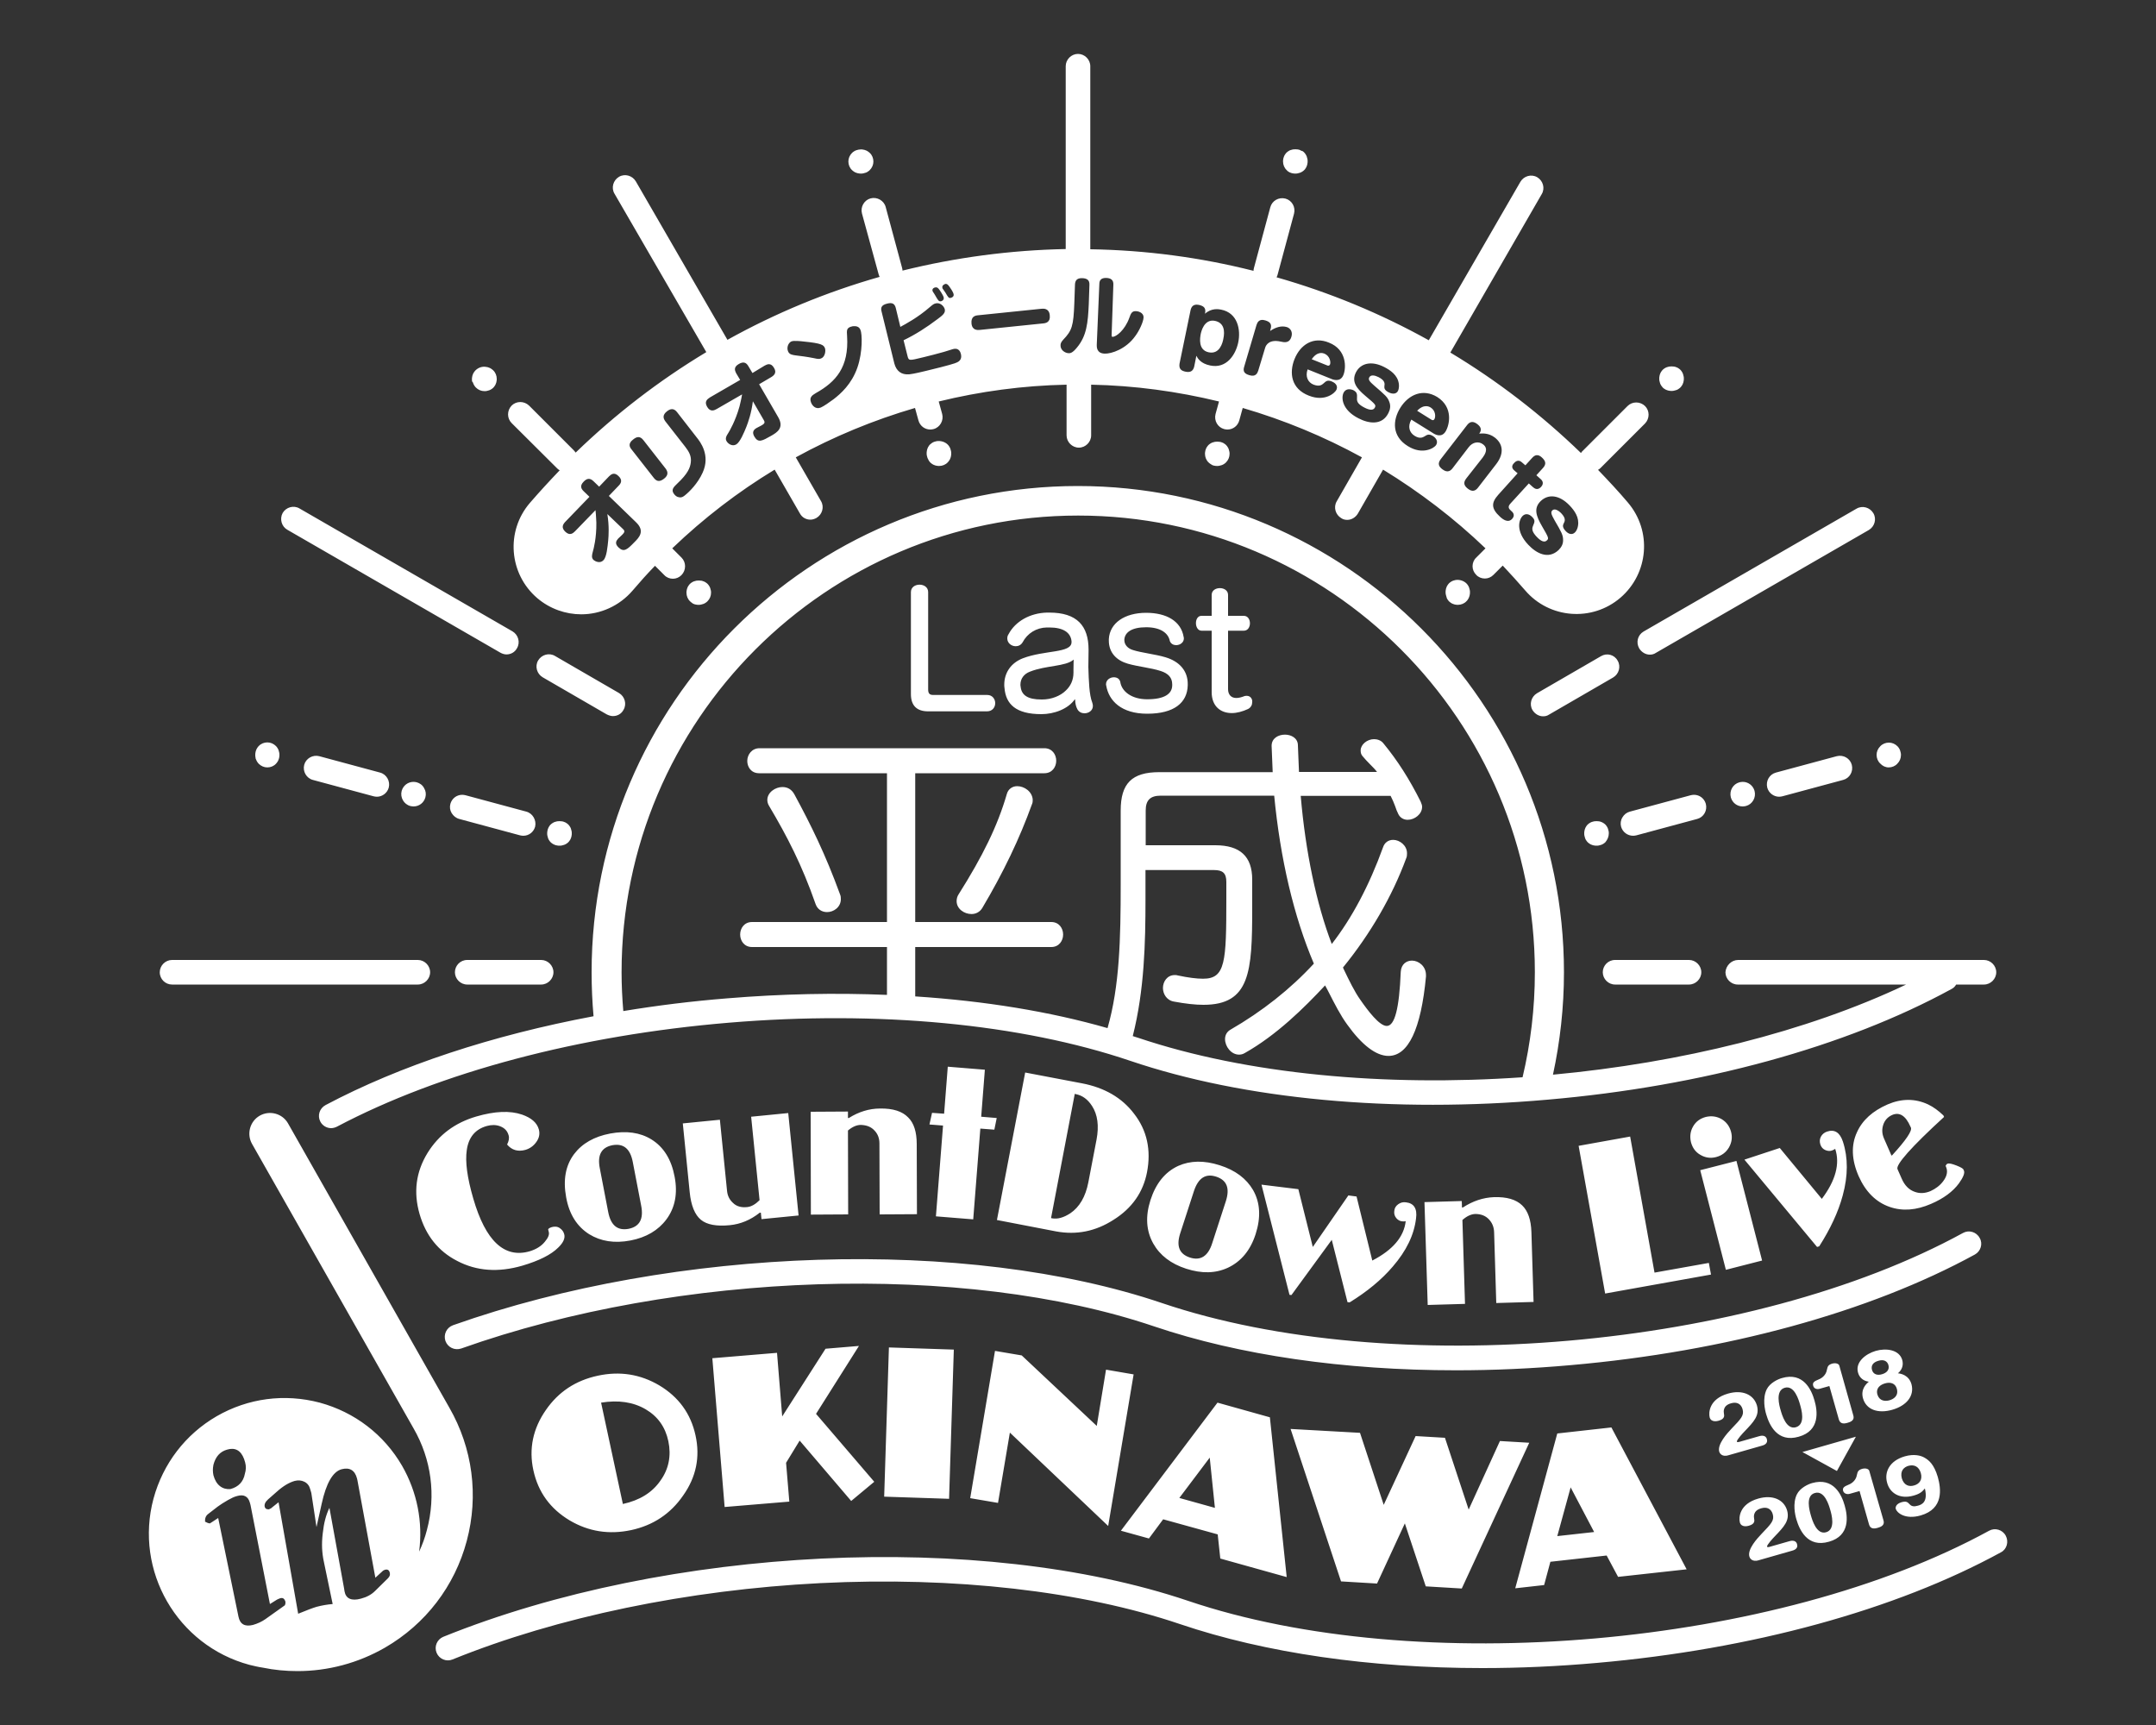 <?xml version="1.0" encoding="utf-8"?>
<!-- Generator: Adobe Illustrator 23.0.0, SVG Export Plug-In . SVG Version: 6.00 Build 0)  -->
<svg version="1.1" id="レイヤー_1" xmlns="http://www.w3.org/2000/svg" xmlns:xlink="http://www.w3.org/1999/xlink" x="0px"
	 y="0px" viewBox="0 0 100 80" style="enable-background:new 0 0 100 80;" xml:space="preserve">
<rect x="0" y="0" width="100" height="80" fill="#333333" stroke="none"/>
<style type="text/css">
	.st0{fill:#FFFFFF;}
</style>
<path class="st0" d="M46.16,32.61c0,0.19-0.13,0.38-0.38,0.38h-2.73c-0.53,0-0.8-0.27-0.8-0.8v-4.73c0-0.46,0.8-0.46,0.8,0v4.52
	c0,0.18,0.07,0.25,0.23,0.25h2.51C46.03,32.23,46.16,32.42,46.16,32.61z M50.66,32.58c0.02,0.06,0.03,0.11,0.03,0.16
	c0,0.21-0.19,0.34-0.39,0.34c-0.13,0-0.26-0.06-0.33-0.19c-0.06-0.11-0.1-0.27-0.1-0.41c-0.01-0.02-0.01-0.04-0.01-0.06
	c-0.31,0.46-0.97,0.7-1.56,0.7c-1.19,0-1.65-0.47-1.71-1.22c-0.01-0.05-0.01-0.1-0.01-0.15c0-0.56,0.32-1.01,0.86-1.22
	c1.02-0.39,2.26-0.23,2.26-0.75c0-0.01,0-0.02,0-0.04c-0.04-0.41-0.39-0.64-1.03-0.64c-0.04,0-0.08,0-0.12,0
	c-0.48,0.01-0.9,0.27-1.12,0.69c-0.08,0.13-0.2,0.18-0.32,0.18c-0.2,0-0.39-0.15-0.39-0.36c0-0.06,0.01-0.13,0.06-0.2
	c0.31-0.59,0.99-0.98,1.78-1c0.04,0,0.07,0,0.11,0c1.28,0,1.82,0.61,1.82,1.72c0,0.01,0,0.03,0,0.04c0,0.24-0.01,0.5-0.01,0.76
	C50.5,31.59,50.52,32.23,50.66,32.58z M49.8,30.59c-0.38,0.33-1.28,0.26-2.03,0.56c-0.27,0.1-0.44,0.32-0.44,0.6
	c0,0.03,0,0.06,0.01,0.1c0.04,0.39,0.33,0.59,0.96,0.59c0.01,0,0.02,0,0.04,0c0.42,0,0.84-0.16,1.1-0.42
	c0.21-0.2,0.35-0.47,0.35-0.83c0-0.04,0-0.1,0-0.15C49.79,30.82,49.8,30.59,49.8,30.59z M54.05,30.48
	c-0.42-0.13-1.12-0.21-1.49-0.33c-0.25-0.07-0.41-0.25-0.41-0.46c0-0.01,0-0.02,0-0.04c0.03-0.32,0.33-0.56,1.01-0.56
	c0.67,0,1.03,0.27,1.1,0.64c0.05,0.13,0.17,0.19,0.29,0.19c0.18,0,0.36-0.12,0.36-0.31c0-0.02,0-0.04-0.01-0.07
	c-0.12-0.73-0.79-1.12-1.74-1.12c-0.99,0-1.69,0.47-1.73,1.22c0,0.02,0,0.04,0,0.07c0,0.56,0.36,0.92,0.88,1.07
	c0.49,0.14,1.07,0.19,1.53,0.34c0.34,0.11,0.53,0.3,0.53,0.62c0,0.01,0,0.03,0,0.05c-0.01,0.39-0.36,0.64-1.16,0.64
	c-0.73,0-1.19-0.37-1.25-0.81c-0.04-0.15-0.16-0.21-0.3-0.21c-0.17,0-0.36,0.12-0.36,0.32c0,0.02,0,0.04,0.01,0.07
	c0.12,0.7,0.7,1.3,1.9,1.3c1.25,0,1.86-0.51,1.88-1.32c0-0.01,0-0.02,0-0.04C55.1,31.11,54.7,30.67,54.05,30.48z M57.83,32.27
	c-0.03,0-0.06,0-0.1,0.01c-0.15,0.06-0.28,0.09-0.39,0.09c-0.24,0-0.38-0.16-0.38-0.41v-2.71h0.73c0.38,0,0.38-0.69,0-0.69h-0.73
	v-0.97c0-0.42-0.76-0.42-0.76,0v0.97h-0.47c-0.18,0-0.26,0.17-0.26,0.34c0,0.17,0.09,0.35,0.26,0.35h0.47v2.85
	c0,0.64,0.4,0.97,0.93,0.97c0.24,0,0.5-0.07,0.76-0.19c0.13-0.07,0.19-0.19,0.19-0.31C58.1,32.42,58,32.27,57.83,32.27z
	 M37.83,41.93c0.08,0.23,0.28,0.37,0.53,0.37c0.31,0,0.64-0.23,0.64-0.6c0-0.07,0-0.14-0.04-0.23c-0.68-1.86-1.34-3.2-2.12-4.64
	c-0.12-0.21-0.3-0.33-0.55-0.33c-0.33,0-0.7,0.25-0.7,0.6c0,0.09,0.03,0.2,0.09,0.29C36.51,38.79,37.19,40.1,37.83,41.93z
	 M47.18,36.46c-0.23,0-0.42,0.14-0.48,0.36c-0.43,1.48-1.11,2.87-2.24,4.66c-0.06,0.09-0.09,0.2-0.09,0.31c0,0.36,0.35,0.6,0.69,0.6
	c0.21,0,0.39-0.1,0.5-0.28c0,0,0,0,0,0c0.98-1.65,1.73-3.22,2.3-4.8c0.04-0.08,0.04-0.16,0.04-0.22
	C47.88,36.72,47.52,36.46,47.18,36.46z M21.65,71.46c-0.56,2.1-1.91,3.86-3.79,4.95c-1.25,0.72-2.65,1.09-4.06,1.09
	c-0.54,0-1.08-0.05-1.61-0.16c-0.21-0.03-0.41-0.08-0.62-0.13c-3.35-0.9-5.35-4.36-4.45-7.71c0.44-1.62,1.48-2.98,2.93-3.82
	c1.46-0.84,3.15-1.06,4.78-0.63c1.62,0.44,2.98,1.48,3.82,2.93c0.7,1.22,0.97,2.61,0.79,3.98c0.15-0.32,0.27-0.65,0.36-1
	c0.43-1.61,0.21-3.28-0.62-4.72l-7.49-13.19c-0.26-0.46-0.1-1.05,0.36-1.31c0.46-0.26,1.05-0.1,1.31,0.36l7.48,13.18
	C21.92,67.16,22.21,69.36,21.65,71.46z M9.9,68.42c0.06,0.22,0.16,0.39,0.3,0.5c0.14,0.11,0.3,0.15,0.48,0.14
	c0.38-0.1,0.61-0.34,0.68-0.72c0.05-0.16,0.06-0.34,0.01-0.52c-0.12-0.46-0.36-0.67-0.71-0.62l-0.13,0.03
	c-0.32,0.09-0.53,0.32-0.63,0.7C9.86,68.12,9.87,68.28,9.9,68.42z M13.23,74.25c-0.05-0.12-0.12-0.16-0.23-0.13l-0.1,0.04
	l-0.06,0.03l-0.32,0.2l-0.9-4.59l-0.03-0.11c-0.08-0.29-0.28-0.4-0.59-0.31c-0.13,0.03-0.27,0.1-0.43,0.19
	c-0.19,0.11-0.35,0.21-0.47,0.3l-0.44,0.34c-0.11,0.08-0.16,0.2-0.15,0.36c0.09,0.05,0.17,0.08,0.23,0.08
	c0.01-0.01,0.02-0.02,0.06-0.04l0.32-0.21l0.94,4.57c0.07,0.36,0.3,0.48,0.67,0.39c0.21-0.06,0.41-0.15,0.58-0.27l0.9-0.64
	C13.24,74.39,13.25,74.33,13.23,74.25z M18.08,72.94c-0.03-0.13-0.11-0.17-0.22-0.14l-0.05,0.02l-0.04,0.02l-0.36,0.33l-0.83-4.51
	l-0.02-0.09c-0.1-0.39-0.35-0.53-0.72-0.43c-0.4,0.11-0.71,0.64-0.92,1.6l-0.24,1.08l-0.24-1.58l-0.05-0.17
	c-0.04-0.16-0.13-0.28-0.27-0.35c-0.14-0.07-0.29-0.08-0.45-0.04c-0.25,0.07-0.53,0.23-0.83,0.5l-0.41,0.36
	c-0.13,0.12-0.18,0.23-0.15,0.35l0.04,0.07l0.06,0.03l0.09,0.01l0.1-0.05l0.35-0.28l0.91,5.17c0.39-0.16,0.68-0.27,0.85-0.32
	c0.26-0.07,0.51-0.11,0.75-0.13l-0.4-1.92c-0.06-0.26-0.08-0.48-0.09-0.66c-0.01-0.22,0-0.46,0.03-0.7
	c0.05-0.47,0.15-0.86,0.31-1.18l0.68,3.74l0.02,0.13c0.06,0.34,0.32,0.46,0.76,0.34c0.27-0.07,0.49-0.19,0.66-0.36l0.59-0.58
	C18.08,73.11,18.1,73.03,18.08,72.94z M32.26,66.57c0.22,1,0.03,1.93-0.57,2.78c-0.59,0.86-1.4,1.39-2.41,1.61
	c-1.03,0.22-1.98,0.07-2.86-0.45c-0.9-0.54-1.46-1.31-1.68-2.32c-0.22-1-0.02-1.94,0.58-2.8c0.58-0.84,1.38-1.37,2.41-1.59
	c1.02-0.22,1.97-0.07,2.85,0.45C31.48,64.79,32.04,65.56,32.26,66.57z M31,66.84c-0.14-0.66-0.49-1.15-1.05-1.48
	c-0.58-0.34-1.27-0.44-2.07-0.31l1.01,4.7c0.78-0.17,1.36-0.53,1.74-1.08C31.02,68.13,31.14,67.51,31,66.84z M39.48,69.61l1.07-0.89
	l-2.7-3.15l1.99-3.15l-1.55,0.13l-2.01,3.14l-0.24-2.95l-3,0.25l0.57,6.9l3-0.25l-0.15-1.8l0.63-1.03L39.48,69.61z M44.02,69.51
	l0.22-6.92l-3.01-0.1l-0.22,6.92L44.02,69.51z M50.87,66.13l-3.48-3.27l-1.24-0.21l-1.15,6.83l1.29,0.22l0.55-3.26l4.56,4.33
	l1.18-7.03l-1.28-0.22L50.87,66.13z M53.29,71.35l-1.3-0.36l4.48-5.94l2.43,0.68l0.78,7.41l-3.08-0.86l-0.12-1.12l-2.53-0.7
	L53.29,71.35z M54.7,69.47l1.65,0.46l-0.24-2.33L54.7,69.47z M68.12,70.01l-1.1-3.33l-1.36-0.08l-1.48,3.19l-1.1-3.34l-3.22-0.18
	l2.34,7.07l1.67,0.1l1.29-2.79l0.97,2.92l1.67,0.1l3.13-6.76l-1.36-0.08L68.12,70.01z M71.62,73.51l-1.34,0.15l1.95-7.18l2.51-0.28
	l3.49,6.58l-3.18,0.35l-0.53-0.99l-2.61,0.29L71.62,73.51z M72.23,71.24l1.71-0.19l-1.09-2.07L72.23,71.24z M93.03,71.22
	c-0.15-0.28-0.5-0.38-0.77-0.23c-9.85,5.39-26.52,6.85-37.16,3.25C45.49,71,30.97,71.7,20.56,75.91c-0.29,0.12-0.43,0.45-0.31,0.74
	c0.12,0.29,0.45,0.43,0.74,0.31c4.86-1.97,10.92-3.23,17.06-3.54c6.21-0.31,12.13,0.36,16.68,1.9c3.96,1.34,8.82,2.04,14.02,2.04
	c1.74,0,3.52-0.08,5.32-0.24c7.18-0.63,13.84-2.45,18.74-5.13C93.08,71.85,93.18,71.5,93.03,71.22z M91.82,57.41
	c-0.15-0.28-0.5-0.38-0.77-0.23c-9.85,5.39-26.52,6.85-37.16,3.25c-9.04-3.06-22.56-2.63-32.88,1.03c-0.3,0.11-0.45,0.43-0.35,0.73
	c0.11,0.3,0.43,0.45,0.73,0.35c10.1-3.59,23.31-4.01,32.13-1.03c3.96,1.34,8.82,2.04,14.02,2.04c1.74,0,3.52-0.08,5.32-0.24
	c7.18-0.63,13.84-2.45,18.74-5.13C91.87,58.03,91.98,57.68,91.82,57.41z M24.36,53.33c0.21-0.06,0.38-0.18,0.51-0.36
	c0.14-0.19,0.18-0.39,0.12-0.6c-0.09-0.31-0.35-0.53-0.78-0.68c-0.56-0.19-1.26-0.16-2.12,0.09c-0.99,0.29-1.74,0.85-2.26,1.69
	c-0.54,0.88-0.66,1.82-0.37,2.83c0.29,1,0.87,1.73,1.75,2.18c0.9,0.47,1.9,0.54,3.01,0.22c0.78-0.23,1.34-0.51,1.67-0.84
	c0.24-0.23,0.33-0.44,0.28-0.62c-0.03-0.12-0.1-0.21-0.2-0.28c-0.11-0.08-0.24-0.09-0.38-0.05c-0.12,0.04-0.18,0.08-0.16,0.13
	l0.02,0.08c0.04,0.13-0.02,0.28-0.18,0.47c-0.17,0.21-0.41,0.35-0.7,0.44c-1.18,0.34-2.05-0.48-2.62-2.45
	c-0.28-0.96-0.38-1.71-0.3-2.24c0.08-0.59,0.39-0.97,0.93-1.12c0.21-0.06,0.42-0.06,0.61,0.01c0.21,0.08,0.34,0.21,0.4,0.42
	c0.04,0.13,0.01,0.27-0.07,0.43C23.74,53.34,24.02,53.42,24.36,53.33z M26.26,55.53c-0.15-0.81-0.03-1.48,0.37-2.01
	c0.37-0.49,0.93-0.81,1.67-0.95c0.75-0.14,1.39-0.05,1.91,0.27c0.57,0.35,0.93,0.93,1.08,1.73c0.15,0.78,0.02,1.44-0.38,1.98
	c-0.38,0.51-0.94,0.84-1.67,0.98c-0.74,0.14-1.37,0.04-1.91-0.29C26.76,56.88,26.4,56.31,26.26,55.53z M27.82,54.18l0.39,2.03
	c0.12,0.62,0.43,0.87,0.94,0.78c0.51-0.1,0.71-0.45,0.59-1.07l-0.39-2.03c-0.12-0.62-0.43-0.87-0.94-0.78
	C27.89,53.21,27.7,53.57,27.82,54.18z M33.99,55.78c-0.16-0.15-0.25-0.33-0.27-0.57l-0.33-3.28l-1.72,0.17l0.32,3.19
	c0.06,0.62,0.24,1.05,0.52,1.28c0.28,0.23,0.73,0.31,1.34,0.25c0.5-0.05,0.96-0.24,1.39-0.58l0.05,0l0.03,0.3l1.72-0.17l-0.48-4.75
	l-1.72,0.17l0.39,3.87c-0.19,0.19-0.38,0.3-0.57,0.32C34.38,56.01,34.16,55.95,33.99,55.78z M40.57,52.44
	c0.15,0.16,0.22,0.36,0.22,0.59l0.01,3.29l1.73-0.01l-0.01-3.25c0-0.56-0.13-0.98-0.4-1.24c-0.27-0.28-0.7-0.42-1.3-0.41
	c-0.5,0-0.99,0.15-1.45,0.44l-0.04,0l0-0.3l-1.73,0.01l0.01,4.77l1.73-0.01l-0.01-3.89c0.2-0.17,0.4-0.26,0.6-0.26
	C40.2,52.18,40.41,52.26,40.57,52.44z M43.96,49.47l-0.17,2.18l-0.56-0.04l-0.12,0.54l0.63,0.05l-0.33,4.21l1.73,0.14l0.33-4.21
	l0.65,0.05l0.11-0.54l-0.72-0.06l0.17-2.18L43.96,49.47z M52.6,51.65c0.6,0.77,0.8,1.68,0.6,2.72c-0.18,0.92-0.69,1.66-1.55,2.2
	c-0.84,0.54-1.72,0.71-2.66,0.54l-2.75-0.53l1.31-6.84l2.63,0.5C51.23,50.44,52.04,50.91,52.6,51.65z M50.65,51.29
	c-0.2-0.31-0.45-0.49-0.76-0.55l-0.04-0.01l-1.1,5.76l0.04,0.01c0.26,0.05,0.54-0.03,0.85-0.23c0.43-0.29,0.71-0.77,0.84-1.44
	l0.38-1.98C50.98,52.21,50.91,51.69,50.65,51.29z M53.49,57.67c-0.33-0.59-0.37-1.26-0.13-2.01c0.25-0.78,0.68-1.31,1.29-1.59
	c0.56-0.25,1.2-0.26,1.92-0.03c0.73,0.23,1.24,0.62,1.55,1.15c0.33,0.58,0.37,1.26,0.12,2.04c-0.24,0.75-0.67,1.27-1.28,1.56
	c-0.58,0.27-1.22,0.28-1.94,0.05C54.31,58.61,53.8,58.22,53.49,57.67z M55.19,58.32c0.49,0.16,0.84-0.06,1.03-0.65l0.64-1.97
	c0.19-0.6,0.04-0.97-0.45-1.13c-0.49-0.16-0.83,0.06-1.03,0.66l-0.64,1.97C54.55,57.79,54.7,58.16,55.19,58.32z M63.65,58.46
	l-0.73-2.97l-0.38-0.05l-1.65,2.39l-0.67-2.68l-1.71-0.21l1.3,5.11l0.09,0.01l1.87-2.56l0.73,2.89l0.1,0.01
	c0.81-0.5,1.48-1.05,2-1.66c0.63-0.73,0.99-1.47,1.08-2.24c0.06-0.45-0.1-0.7-0.47-0.74c-0.13-0.02-0.25,0.01-0.36,0.09
	c-0.11,0.08-0.17,0.18-0.18,0.31c-0.02,0.13,0.02,0.25,0.1,0.34c0.07,0.08,0.16,0.13,0.25,0.14c0.07,0.01,0.13,0.01,0.18-0.01
	C65.12,57.36,64.6,57.97,63.65,58.46z M69.06,56.55c0.15,0.16,0.23,0.35,0.24,0.59l0.1,3.29l1.73-0.05l-0.1-3.25
	c-0.02-0.56-0.16-0.97-0.43-1.23c-0.28-0.27-0.71-0.4-1.31-0.38c-0.5,0.02-0.98,0.18-1.44,0.48l-0.04,0l-0.01-0.3l-1.73,0.05
	l0.15,4.77l1.73-0.05l-0.12-3.89c0.2-0.18,0.4-0.27,0.59-0.28C68.69,56.3,68.9,56.38,69.06,56.55z M75.61,52.71l-2.39,0.43
	l1.23,6.85l4.91-0.88l-0.1-0.54l-2.52,0.45L75.61,52.71z M79.85,51.9c-0.23-0.13-0.47-0.16-0.73-0.1c-0.26,0.07-0.46,0.21-0.59,0.44
	c-0.13,0.22-0.16,0.47-0.1,0.73c0.07,0.26,0.21,0.46,0.44,0.59c0.22,0.13,0.47,0.17,0.73,0.1c0.26-0.07,0.45-0.21,0.59-0.44
	c0.13-0.23,0.17-0.47,0.1-0.73C80.22,52.23,80.07,52.03,79.85,51.9z M78.86,54.27l1.19,4.62l1.68-0.43l-1.19-4.62L78.86,54.27z
	 M82.55,53.24l-1.64,0.54l3.37,4.05l0.1-0.03c0.51-0.8,0.88-1.58,1.09-2.36c0.25-0.92,0.25-1.75,0.01-2.49
	c-0.14-0.43-0.39-0.59-0.74-0.47c-0.12,0.04-0.22,0.12-0.28,0.23c-0.06,0.11-0.07,0.23-0.03,0.36c0.04,0.13,0.12,0.22,0.24,0.27
	c0.1,0.04,0.2,0.05,0.29,0.02c0.06-0.02,0.12-0.05,0.16-0.08c0.23,0.69,0.02,1.47-0.62,2.32L82.55,53.24z M88.01,54.22l0.19,0.43
	c0.14,0.33,0.35,0.54,0.63,0.63c0.23,0.08,0.47,0.06,0.71-0.04c0.24-0.11,0.44-0.26,0.59-0.46c0.18-0.24,0.22-0.46,0.13-0.67
	l-0.02-0.04l0.05-0.08l0.04-0.02c0.07-0.03,0.2,0,0.41,0.08c0.2,0.08,0.31,0.14,0.33,0.19l0.02,0.05c0.05,0.11-0.03,0.31-0.23,0.59
	c-0.28,0.38-0.71,0.7-1.29,0.95c-0.69,0.3-1.33,0.35-1.93,0.14c-0.63-0.22-1.11-0.7-1.43-1.42c-0.33-0.75-0.36-1.44-0.08-2.04
	c0.25-0.56,0.73-0.99,1.42-1.29c0.65-0.28,1.28-0.28,1.88,0c0.25,0.12,0.48,0.29,0.71,0.51l0.03,0.07
	C88.64,53.2,87.92,54.02,88.01,54.22z M88.63,52.29l-0.02-0.04c-0.22-0.51-0.51-0.69-0.85-0.54c-0.2,0.09-0.34,0.24-0.41,0.45
	c-0.07,0.21-0.06,0.42,0.03,0.63l0.35,0.8l0.03-0.01C88.41,52.87,88.7,52.44,88.63,52.29z M79.74,67.32
	c0.01,0.04,0.1,0.27,0.43,0.17l1.54-0.44c0.08-0.02,0.31-0.09,0.24-0.31c-0.06-0.22-0.31-0.15-0.37-0.13l-0.91,0.26
	c-0.03,0.01-0.1,0.02-0.11-0.01c-0.02-0.08,0.3-0.42,0.35-0.47c0.44-0.46,0.71-0.74,0.58-1.21c-0.15-0.51-0.68-0.74-1.34-0.55
	c-0.88,0.25-0.91,0.89-0.85,1.11c0.07,0.23,0.34,0.17,0.41,0.15c0.29-0.08,0.27-0.23,0.25-0.33c-0.01-0.07-0.07-0.37,0.33-0.48
	c0.27-0.08,0.46,0.03,0.53,0.26c0.09,0.3-0.06,0.45-0.51,0.92C80.1,66.48,79.65,66.98,79.74,67.32z M84.16,64.95
	c0.14,0.48,0.27,1.4-0.73,1.68c-1,0.29-1.37-0.56-1.51-1.04c-0.06-0.2-0.18-0.73,0.02-1.15c0.15-0.31,0.53-0.48,0.71-0.53
	C83.64,63.62,84.02,64.45,84.16,64.95z M83.49,65.14c-0.06-0.21-0.26-0.91-0.71-0.78c-0.45,0.13-0.25,0.84-0.19,1.04
	c0.06,0.21,0.26,0.92,0.71,0.79C83.76,66.05,83.55,65.35,83.49,65.14z M85.31,63.33c-0.02-0.07-0.14-0.14-0.33-0.09
	c-0.2,0.06-0.21,0.15-0.24,0.27c-0.05,0.32-0.32,0.44-0.4,0.47c-0.16,0.07-0.29,0.12-0.24,0.29c0.04,0.14,0.18,0.17,0.29,0.14
	l0.46-0.13l0.44,1.55c0.06,0.21,0.23,0.21,0.42,0.15c0.29-0.08,0.28-0.23,0.25-0.34L85.31,63.33z M87.77,65.38
	c-0.66,0.19-1.21,0-1.36-0.53c-0.12-0.43,0.16-0.68,0.27-0.77c-0.27-0.04-0.44-0.2-0.5-0.42c-0.14-0.48,0.34-0.87,0.82-1.01
	c0.48-0.14,1.09-0.06,1.23,0.42c0.06,0.22,0.01,0.44-0.2,0.62c0.13,0.01,0.51,0.08,0.63,0.51C88.8,64.74,88.43,65.19,87.77,65.38z
	 M87.3,63.73c0.2-0.06,0.35-0.2,0.29-0.42c-0.05-0.18-0.21-0.28-0.47-0.2c-0.25,0.07-0.35,0.23-0.29,0.43
	C86.89,63.74,87.08,63.8,87.3,63.73z M87.64,64.94c0.17-0.05,0.43-0.19,0.34-0.53c-0.07-0.26-0.3-0.33-0.56-0.25
	c-0.2,0.06-0.43,0.21-0.34,0.52C87.17,64.97,87.43,65,87.64,64.94z M81.14,72.19c0.01,0.04,0.1,0.27,0.43,0.17l1.54-0.44
	c0.08-0.02,0.31-0.09,0.24-0.31c-0.06-0.22-0.31-0.15-0.37-0.13l-0.91,0.26c-0.03,0.01-0.1,0.02-0.11-0.01
	c-0.02-0.08,0.3-0.42,0.35-0.47c0.44-0.46,0.71-0.74,0.58-1.21c-0.15-0.51-0.68-0.74-1.34-0.55c-0.88,0.25-0.91,0.89-0.85,1.11
	c0.07,0.23,0.34,0.17,0.41,0.15c0.29-0.08,0.27-0.23,0.25-0.33c-0.01-0.07-0.07-0.37,0.33-0.48c0.27-0.08,0.46,0.03,0.53,0.26
	c0.09,0.3-0.06,0.45-0.51,0.92C81.5,71.35,81.04,71.85,81.14,72.19z M83.32,70.46c-0.06-0.2-0.18-0.73,0.02-1.15
	c0.15-0.31,0.53-0.48,0.71-0.53c0.99-0.28,1.37,0.54,1.51,1.04c0.14,0.48,0.27,1.4-0.73,1.68C83.83,71.79,83.46,70.94,83.32,70.46z
	 M83.99,70.27c0.06,0.21,0.26,0.92,0.71,0.79c0.45-0.13,0.25-0.84,0.19-1.04c-0.06-0.21-0.26-0.91-0.71-0.78
	C83.73,69.36,83.93,70.06,83.99,70.27z M85.79,69.28l0.46-0.13l0.44,1.55c0.06,0.21,0.23,0.21,0.42,0.15
	c0.29-0.08,0.28-0.23,0.25-0.34l-0.66-2.3c-0.02-0.07-0.14-0.14-0.33-0.09c-0.2,0.06-0.21,0.15-0.24,0.27
	c-0.05,0.32-0.32,0.44-0.4,0.47c-0.16,0.07-0.29,0.12-0.24,0.29C85.54,69.28,85.68,69.31,85.79,69.28z M89.28,69.03
	c-0.11,0.13-0.2,0.24-0.52,0.33c-0.67,0.19-1.11-0.14-1.23-0.59c-0.14-0.48,0.09-1.02,0.82-1.23c0.42-0.12,0.74-0.04,0.91,0.06
	c0.19,0.11,0.44,0.29,0.62,0.9c0.15,0.54,0.28,1.47-0.79,1.78c-0.73,0.21-1.11-0.13-1.16-0.3c-0.02-0.07,0-0.23,0.26-0.31
	c0.24-0.07,0.29,0,0.39,0.1c0.08,0.09,0.2,0.11,0.37,0.06C89.14,69.78,89.43,69.66,89.28,69.03z M89.09,68.31
	c-0.09-0.3-0.31-0.4-0.57-0.33c-0.21,0.06-0.4,0.23-0.31,0.58c0.1,0.33,0.34,0.4,0.57,0.33C89.03,68.82,89.18,68.62,89.09,68.31z
	 M85.2,68.22l0.88-1.59l-2.48,0.71L85.2,68.22z M23.73,19.62c-0.22-0.22-0.22-0.58,0-0.81c0.22-0.22,0.58-0.22,0.81,0l2.07,2.07
	c0.03,0.03,0.06,0.07,0.09,0.11c1.85-1.79,3.88-3.35,6.06-4.66L28.5,8.98c-0.16-0.27-0.06-0.62,0.21-0.78
	c0.27-0.16,0.62-0.06,0.78,0.21l4.25,7.35c2.23-1.24,4.6-2.22,7.06-2.92c-0.02-0.04-0.04-0.08-0.05-0.13L39.98,9.9
	c-0.08-0.3,0.1-0.62,0.4-0.7c0.3-0.08,0.62,0.1,0.7,0.4l0.76,2.82c0.01,0.04,0.02,0.09,0.02,0.13c2.46-0.61,5-0.95,7.57-1V3.07
	c0-0.31,0.26-0.57,0.57-0.57c0.31,0,0.57,0.26,0.57,0.57v8.49c2.58,0.04,5.12,0.38,7.57,1c0-0.04,0.01-0.09,0.02-0.13l0.76-2.82
	c0.08-0.3,0.39-0.48,0.7-0.4c0.3,0.08,0.48,0.39,0.4,0.7l-0.76,2.82c-0.01,0.05-0.03,0.09-0.05,0.13c2.46,0.7,4.83,1.68,7.06,2.92
	l4.25-7.35c0.16-0.27,0.51-0.37,0.78-0.21c0.27,0.16,0.37,0.51,0.21,0.78l-4.24,7.35c2.18,1.31,4.21,2.87,6.06,4.66
	c0.02-0.04,0.05-0.08,0.09-0.11l2.07-2.07c0.22-0.22,0.58-0.22,0.81,0c0.22,0.22,0.22,0.58,0,0.81l-2.07,2.07
	c-0.03,0.03-0.07,0.06-0.11,0.08c0.47,0.49,0.94,0.99,1.38,1.51c1.13,1.32,0.97,3.29-0.34,4.42c-1.32,1.13-3.3,0.97-4.42-0.34
	c-0.34-0.39-0.68-0.77-1.04-1.15l-0.43,0.43c-0.11,0.11-0.25,0.17-0.4,0.17c-0.15,0-0.3-0.06-0.4-0.17
	c-0.11-0.11-0.17-0.25-0.17-0.4c0-0.15,0.06-0.3,0.17-0.4l0.43-0.43c-1.45-1.39-3.05-2.61-4.75-3.65l-1.17,2.04
	c-0.11,0.18-0.3,0.29-0.49,0.29c-0.1,0-0.19-0.02-0.28-0.08c-0.27-0.16-0.37-0.51-0.21-0.78l1.17-2.04
	c-1.75-0.96-3.61-1.73-5.53-2.29l-0.16,0.58c-0.07,0.25-0.29,0.42-0.55,0.42c-0.05,0-0.1-0.01-0.15-0.02
	c-0.3-0.08-0.48-0.39-0.4-0.7l0.16-0.58c-1.93-0.47-3.92-0.74-5.93-0.78v2.35c0,0.31-0.26,0.57-0.57,0.57
	c-0.31,0-0.57-0.26-0.57-0.57v-2.35c-2.02,0.04-4.01,0.31-5.93,0.78l0.16,0.58c0.08,0.3-0.1,0.62-0.4,0.7
	c-0.05,0.01-0.1,0.02-0.15,0.02c-0.26,0-0.48-0.17-0.55-0.42l-0.16-0.58c-1.92,0.56-3.78,1.33-5.53,2.29l1.17,2.03
	c0.16,0.27,0.06,0.62-0.21,0.78c-0.09,0.05-0.19,0.08-0.28,0.08c-0.2,0-0.39-0.1-0.49-0.29l-1.17-2.03
	c-1.7,1.03-3.29,2.25-4.75,3.65l0.43,0.43c0.22,0.22,0.22,0.58,0,0.81c-0.11,0.11-0.25,0.17-0.4,0.17c-0.15,0-0.3-0.06-0.4-0.17
	l-0.43-0.43c-0.36,0.37-0.7,0.75-1.04,1.15c-0.62,0.72-1.5,1.1-2.38,1.1c-0.72,0-1.45-0.25-2.04-0.75
	c-1.32-1.13-1.47-3.11-0.34-4.42c0.45-0.52,0.91-1.02,1.38-1.51c-0.04-0.02-0.08-0.05-0.11-0.08L23.73,19.62z M71.47,23.23
	c-0.36,0.34-0.21,0.72,0.05,1.17c0.3,0.52,0.33,0.57,0.23,0.66c-0.11,0.11-0.27,0.05-0.47-0.16c-0.21-0.22-0.24-0.36-0.18-0.5
	c0.09-0.21,0.11-0.28-0.04-0.43c-0.15-0.15-0.31-0.16-0.43-0.05c-0.19,0.18-0.34,0.72,0.26,1.35c0.37,0.39,0.92,0.69,1.4,0.24
	c0.13-0.13,0.21-0.27,0.21-0.46c0-0.24-0.08-0.38-0.39-0.91c-0.13-0.24-0.21-0.37-0.11-0.47c0.1-0.1,0.27-0.01,0.41,0.13
	c0.24,0.25,0.17,0.38,0.11,0.49c-0.04,0.08-0.05,0.18,0.1,0.34c0.14,0.15,0.3,0.18,0.42,0.07c0.1-0.09,0.14-0.24,0.15-0.31
	c0.07-0.39-0.16-0.71-0.39-0.95C72.33,22.95,71.82,22.9,71.47,23.23z M70.25,21.83l0.14,0.12l-0.9,1c-0.32,0.36-0.34,0.63,0.09,1.02
	c0.13,0.12,0.37,0.3,0.56,0.09c0.16-0.18,0.01-0.32-0.04-0.36c-0.1-0.09-0.2-0.18-0.04-0.35l0.85-0.93l0.19,0.17
	c0.07,0.06,0.21,0.17,0.38-0.01c0.17-0.19,0.02-0.33-0.03-0.37l-0.19-0.17l0.31-0.34c0.17-0.19,0.11-0.33-0.05-0.48
	c-0.18-0.17-0.33-0.13-0.46,0.02l-0.31,0.34l-0.14-0.12c-0.06-0.06-0.21-0.18-0.38,0.01C70.04,21.65,70.2,21.79,70.25,21.83z
	 M66.82,21.3c-0.15,0.2-0.09,0.34,0.09,0.47c0.24,0.18,0.38,0.05,0.46-0.05l0.75-0.98c0.18-0.24,0.47-0.29,0.67-0.13
	c0.28,0.21,0.05,0.51-0.02,0.61L68,22.2c-0.15,0.2-0.08,0.34,0.09,0.47c0.2,0.15,0.34,0.1,0.46-0.05l0.85-1.1
	c0.41-0.54,0.27-0.97-0.07-1.23c-0.29-0.22-0.58-0.19-0.72-0.18c0.16-0.21,0.03-0.35-0.1-0.45c-0.24-0.18-0.38-0.05-0.46,0.05
	L66.82,21.3z M64.95,18.91c-0.36,0.58-0.4,1.32,0.35,1.78c0.69,0.43,1.23,0.08,1.31-0.05c0.12-0.2-0.05-0.36-0.15-0.42
	c-0.18-0.11-0.27-0.06-0.39,0.02c-0.09,0.05-0.22,0.12-0.46-0.03c-0.24-0.15-0.33-0.43-0.15-0.75l0.98,0.61
	c0.1,0.07,0.41,0.26,0.61-0.06c0.18-0.3,0.37-1.12-0.39-1.6C66,18.01,65.34,18.29,64.95,18.91z M62.32,18.21
	c-0.12,0.23-0.08,0.8,0.69,1.19c0.48,0.25,1.1,0.34,1.39-0.25c0.08-0.16,0.11-0.33,0.04-0.51c-0.08-0.23-0.21-0.33-0.67-0.73
	c-0.2-0.18-0.33-0.28-0.26-0.41c0.07-0.13,0.25-0.1,0.43-0.01c0.31,0.16,0.29,0.3,0.27,0.43c-0.01,0.09,0.02,0.19,0.21,0.28
	c0.18,0.09,0.35,0.07,0.42-0.07c0.06-0.12,0.05-0.28,0.04-0.34c-0.06-0.4-0.39-0.62-0.68-0.77c-0.59-0.3-1.09-0.18-1.31,0.25
	c-0.22,0.44,0.04,0.75,0.44,1.09c0.46,0.39,0.5,0.42,0.44,0.54c-0.07,0.14-0.24,0.13-0.49,0c-0.27-0.14-0.35-0.26-0.34-0.41
	c0.01-0.22,0.01-0.3-0.18-0.4C62.55,18.01,62.4,18.06,62.32,18.21z M60.04,16.66c-0.25,0.63-0.16,1.37,0.67,1.69
	c0.76,0.3,1.22-0.14,1.28-0.28c0.09-0.22-0.12-0.34-0.22-0.38c-0.2-0.08-0.27-0.01-0.38,0.09c-0.08,0.07-0.19,0.16-0.46,0.06
	c-0.26-0.1-0.4-0.37-0.28-0.71l1.07,0.43c0.11,0.05,0.45,0.18,0.59-0.17c0.13-0.32,0.17-1.17-0.67-1.5
	C60.92,15.59,60.31,15.98,60.04,16.66z M57.95,17.4c0.29,0.09,0.37-0.09,0.41-0.21l0.32-1.06c0.04-0.14,0.2-0.4,0.71-0.29
	c0.18,0.04,0.42,0.09,0.51-0.23c0.06-0.2-0.03-0.38-0.21-0.44c-0.26-0.08-0.53,0.01-0.78,0.18l0.02-0.08
	c0.08-0.25-0.04-0.35-0.24-0.41c-0.29-0.09-0.37,0.09-0.41,0.21L57.71,17C57.63,17.24,57.74,17.34,57.95,17.4z M55,17.24
	c0.21,0.04,0.34-0.03,0.39-0.24l0.1-0.5c0.06,0.12,0.2,0.36,0.64,0.45c0.76,0.16,1.18-0.5,1.3-1.06c0.13-0.61-0.03-1.38-0.79-1.53
	c-0.1-0.02-0.44-0.09-0.75,0.19c0.05-0.24-0.02-0.35-0.28-0.41c-0.29-0.06-0.36,0.12-0.39,0.25l-0.51,2.47
	C54.67,17.11,54.79,17.2,55,17.24z M51.24,16.4c0.31,0.01,0.99-0.21,1.42-0.82c0.18-0.24,0.37-0.65,0.38-0.85
	c0.01-0.25-0.28-0.3-0.35-0.3c-0.19-0.01-0.24,0.11-0.31,0.31c-0.21,0.58-0.62,0.89-0.78,0.88c-0.05,0-0.04-0.05-0.04-0.1l0.08-2.32
	c0.01-0.22-0.12-0.3-0.32-0.31c-0.26-0.01-0.33,0.12-0.33,0.28L50.87,16C50.87,16.09,50.86,16.39,51.24,16.4z M49.19,16.01
	c-0.01,0.22,0.2,0.36,0.37,0.37c0.07,0,0.17,0.01,0.39-0.26c0.45-0.54,0.51-1.13,0.55-2.02l0.03-0.89c0.01-0.22-0.11-0.3-0.33-0.31
	c-0.28-0.01-0.33,0.14-0.34,0.29l-0.03,0.86c-0.04,1.08-0.11,1.28-0.52,1.71C49.21,15.87,49.19,15.94,49.19,16.01z M45.06,15
	c0.03,0.33,0.29,0.31,0.39,0.3l2.92-0.3c0.13-0.01,0.36-0.05,0.32-0.38c-0.03-0.33-0.29-0.31-0.39-0.3l-2.92,0.3
	C45.24,14.63,45.03,14.67,45.06,15z M43.71,13.35c0,0.02,0.01,0.04,0.03,0.06c0.01,0.02,0.09,0.13,0.11,0.16
	c0.14,0.24,0.16,0.27,0.26,0.24c0.01,0,0.15-0.04,0.12-0.17c-0.01-0.05-0.06-0.16-0.19-0.34c-0.07-0.1-0.12-0.15-0.2-0.13
	C43.81,13.18,43.68,13.23,43.71,13.35z M43.25,13.48c0,0.02,0.02,0.05,0.04,0.08c0.01,0.02,0.09,0.13,0.1,0.16
	c0.01,0.03,0.09,0.15,0.11,0.18c0.05,0.08,0.11,0.08,0.15,0.07c0.01,0,0.15-0.04,0.12-0.18c-0.01-0.05-0.08-0.18-0.19-0.34
	c-0.07-0.1-0.12-0.14-0.2-0.12C43.35,13.33,43.23,13.37,43.25,13.48z M40.89,14.45l0.59,2.4c0.09,0.35,0.32,0.54,0.69,0.51
	c0.08-0.01,0.2-0.02,0.78-0.16c0.3-0.07,1.1-0.27,1.33-0.35c0.15-0.05,0.36-0.14,0.29-0.43c-0.07-0.3-0.3-0.25-0.37-0.23
	c-0.06,0.02-0.36,0.11-0.42,0.13c-0.29,0.08-0.66,0.18-0.96,0.25c-0.66,0.16-0.67,0.17-0.73-0.07l-0.18-0.72
	c0.56-0.27,1.07-0.6,1.56-0.97c0.26-0.19,0.39-0.3,0.35-0.47c-0.04-0.15-0.22-0.32-0.42-0.27c-0.09,0.02-0.14,0.06-0.27,0.17
	c-0.56,0.49-1.15,0.8-1.37,0.92l-0.21-0.87c-0.05-0.21-0.17-0.27-0.4-0.21C40.85,14.15,40.85,14.3,40.89,14.45z M37.84,18.23
	c-0.19,0.11-0.31,0.21-0.22,0.44c0.05,0.13,0.2,0.33,0.45,0.23c0.14-0.06,0.41-0.25,0.6-0.39c0.32-0.25,0.83-0.69,1.1-1.47
	c0.25-0.73,0.22-1.56,0.14-1.74c-0.07-0.18-0.23-0.18-0.36-0.17c-0.05,0.01-0.08,0.02-0.11,0.03c-0.17,0.07-0.17,0.16-0.15,0.43
	C39.38,17.03,38.77,17.71,37.84,18.23z M36.55,16.29c0.06,0.16,0.22,0.17,0.34,0.19c0.18,0.02,0.57,0.07,0.86,0.13
	c0.21,0.05,0.27,0.04,0.34,0.01c0.18-0.07,0.22-0.36,0.17-0.48c-0.06-0.14-0.15-0.22-0.97-0.3c-0.16-0.02-0.47-0.05-0.57-0.01
	c-0.03,0.01-0.05,0.02-0.07,0.04C36.54,15.96,36.49,16.14,36.55,16.29z M32.8,18.87c0.15,0.25,0.33,0.16,0.44,0.1l1.18-0.68
	c-0.04,0.25-0.1,0.46-0.12,0.56c-0.19,0.68-0.47,1.15-0.52,1.23c-0.1,0.15-0.15,0.26-0.08,0.38c0.07,0.12,0.26,0.26,0.45,0.15
	c0.18-0.11,0.36-0.55,0.47-0.82c0.08-0.21,0.23-0.62,0.3-1.18l0.51,0.88c0.07,0.12,0.01,0.17-0.11,0.24
	c-0.03,0.02-0.19,0.1-0.23,0.12c-0.12,0.07-0.23,0.18-0.1,0.4c0.18,0.31,0.37,0.19,0.78-0.04c0.26-0.15,0.62-0.36,0.32-0.87
	l-0.88-1.52l0.56-0.33c0.13-0.08,0.27-0.2,0.13-0.43c-0.15-0.26-0.33-0.16-0.44-0.1L34.9,17.3l-0.19-0.32
	c-0.11-0.19-0.25-0.21-0.44-0.1c-0.25,0.14-0.19,0.3-0.13,0.42l0.19,0.32l-1.4,0.81C32.79,18.52,32.66,18.63,32.8,18.87z
	 M30.86,19.54l0.93,1.19c0.16,0.21,0.29,0.42,0.25,0.72c-0.03,0.24-0.13,0.51-0.63,0.98c-0.17,0.16-0.3,0.29-0.14,0.49
	c0.05,0.06,0.12,0.13,0.22,0.14c0.13,0.03,0.22-0.04,0.28-0.09c0.2-0.16,0.59-0.54,0.82-1.05c0.37-0.81-0.11-1.43-0.28-1.64
	l-0.91-1.17c-0.15-0.19-0.31-0.16-0.47-0.03C30.73,19.24,30.75,19.39,30.86,19.54z M29.29,20.84l1.04,1.33
	c0.15,0.19,0.3,0.16,0.47,0.03c0.22-0.17,0.17-0.33,0.08-0.46l-1.04-1.33c-0.15-0.19-0.3-0.17-0.47-0.03
	C29.13,20.56,29.19,20.72,29.29,20.84z M26.22,24.66c0.21,0.2,0.36,0.07,0.45-0.02l0.95-0.98c0.03,0.25,0.03,0.47,0.04,0.58
	c0.01,0.71-0.13,1.23-0.16,1.33c-0.05,0.18-0.07,0.29,0.02,0.39c0.1,0.09,0.32,0.18,0.47,0.02c0.15-0.15,0.19-0.63,0.22-0.92
	c0.02-0.22,0.05-0.66-0.04-1.22l0.73,0.7c0.1,0.09,0.06,0.16-0.04,0.26c-0.03,0.03-0.16,0.15-0.19,0.18
	c-0.09,0.1-0.17,0.23,0.02,0.41c0.25,0.24,0.41,0.09,0.74-0.25c0.21-0.21,0.5-0.51,0.07-0.92L28.24,23l0.45-0.47
	c0.11-0.11,0.2-0.26,0-0.45c-0.21-0.21-0.36-0.07-0.45,0.02l-0.45,0.47l-0.27-0.26c-0.16-0.15-0.3-0.13-0.45,0.03
	c-0.2,0.2-0.1,0.34,0,0.44l0.27,0.26l-1.13,1.17C26.11,24.32,26.02,24.47,26.22,24.66z M74.26,30.43l-2.97,1.72
	c-0.27,0.16-0.37,0.51-0.21,0.78c0.11,0.18,0.3,0.29,0.49,0.29c0.1,0,0.19-0.02,0.28-0.08l2.97-1.72c0.27-0.16,0.37-0.51,0.21-0.78
	C74.88,30.36,74.53,30.27,74.26,30.43z M61.69,16.9c0.04-0.1,0-0.39-0.26-0.5c-0.06-0.02-0.32-0.13-0.59,0.26l0.7,0.28
	C61.6,16.97,61.66,16.97,61.69,16.9z M56.07,16.34c0.51,0.1,0.64-0.46,0.67-0.62c0.08-0.37,0.04-0.75-0.39-0.84
	c-0.51-0.1-0.64,0.52-0.66,0.62C55.66,15.67,55.56,16.24,56.07,16.34z M43.08,21.36c0.02,0.03,0.04,0.06,0.07,0.09
	c0.03,0.03,0.06,0.05,0.09,0.07c0.03,0.02,0.06,0.04,0.1,0.05c0.03,0.01,0.07,0.03,0.11,0.03c0.04,0.01,0.08,0.01,0.11,0.01
	c0.15,0,0.3-0.06,0.4-0.17c0.03-0.03,0.05-0.06,0.07-0.09c0.02-0.03,0.04-0.06,0.05-0.1c0.01-0.03,0.03-0.07,0.03-0.11
	c0.01-0.04,0.01-0.07,0.01-0.11c0-0.04,0-0.07-0.01-0.11c-0.01-0.04-0.02-0.07-0.03-0.11c-0.01-0.03-0.03-0.07-0.05-0.1
	c-0.02-0.03-0.04-0.06-0.07-0.09c-0.13-0.13-0.33-0.19-0.52-0.16c-0.04,0.01-0.07,0.02-0.11,0.03c-0.03,0.01-0.07,0.03-0.1,0.05
	c-0.03,0.02-0.06,0.05-0.09,0.07c-0.03,0.03-0.05,0.05-0.07,0.09c-0.02,0.03-0.04,0.06-0.05,0.1c-0.01,0.03-0.03,0.07-0.03,0.11
	c-0.01,0.04-0.01,0.08-0.01,0.11c0,0.04,0,0.08,0.01,0.11c0.01,0.04,0.02,0.07,0.03,0.11C43.05,21.29,43.06,21.33,43.08,21.36z
	 M67.14,27.8c0.02,0.03,0.04,0.06,0.07,0.09c0.03,0.03,0.06,0.05,0.09,0.07c0.03,0.02,0.06,0.04,0.1,0.05
	c0.04,0.01,0.07,0.03,0.11,0.03c0.04,0.01,0.07,0.01,0.11,0.01c0.15,0,0.3-0.06,0.4-0.17c0.03-0.03,0.05-0.05,0.07-0.09
	c0.02-0.03,0.04-0.06,0.05-0.1c0.01-0.03,0.03-0.07,0.03-0.11c0.01-0.04,0.01-0.07,0.01-0.11c0-0.04,0-0.08-0.01-0.11
	c-0.01-0.04-0.02-0.07-0.03-0.11c-0.01-0.03-0.03-0.07-0.05-0.1c-0.02-0.03-0.04-0.06-0.07-0.09c-0.13-0.13-0.33-0.19-0.51-0.16
	c-0.04,0.01-0.07,0.02-0.11,0.03c-0.03,0.01-0.07,0.03-0.1,0.05c-0.03,0.02-0.06,0.04-0.09,0.07c-0.03,0.03-0.05,0.06-0.07,0.09
	c-0.02,0.03-0.04,0.06-0.05,0.1c-0.01,0.03-0.03,0.07-0.03,0.11c-0.01,0.04-0.01,0.07-0.01,0.11c0,0.04,0,0.07,0.01,0.11
	c0.01,0.04,0.02,0.07,0.03,0.11C67.1,27.74,67.12,27.77,67.14,27.8z M56.23,21.57c0.03,0.01,0.07,0.03,0.11,0.03
	c0.04,0.01,0.07,0.01,0.11,0.01c0.04,0,0.07,0,0.11-0.01c0.04-0.01,0.07-0.02,0.11-0.03c0.03-0.01,0.07-0.03,0.1-0.05
	c0.03-0.02,0.06-0.04,0.09-0.07c0.11-0.11,0.17-0.25,0.17-0.4c0-0.04,0-0.07-0.01-0.11c-0.01-0.04-0.02-0.07-0.03-0.11
	c-0.01-0.03-0.03-0.07-0.05-0.1c-0.02-0.03-0.04-0.06-0.07-0.09c-0.03-0.03-0.06-0.05-0.09-0.07c-0.03-0.02-0.06-0.04-0.1-0.05
	c-0.03-0.01-0.07-0.03-0.11-0.03c-0.07-0.01-0.15-0.01-0.22,0c-0.04,0.01-0.07,0.02-0.11,0.03c-0.03,0.01-0.07,0.03-0.1,0.05
	c-0.03,0.02-0.06,0.04-0.09,0.07c-0.03,0.03-0.05,0.06-0.07,0.09c-0.02,0.03-0.04,0.06-0.05,0.1c-0.01,0.03-0.03,0.07-0.03,0.11
	c-0.01,0.04-0.01,0.07-0.01,0.11c0,0.15,0.06,0.3,0.17,0.4c0.03,0.03,0.06,0.05,0.09,0.07C56.16,21.53,56.2,21.55,56.23,21.57z
	 M77,17.78c0.01,0.03,0.03,0.07,0.05,0.1c0.02,0.03,0.05,0.06,0.07,0.09c0.03,0.03,0.05,0.05,0.09,0.07
	c0.03,0.02,0.06,0.04,0.1,0.05c0.03,0.01,0.07,0.03,0.11,0.03c0.04,0.01,0.07,0.01,0.11,0.01c0.04,0,0.08,0,0.11-0.01
	c0.04-0.01,0.07-0.02,0.11-0.03c0.04-0.01,0.07-0.03,0.1-0.05c0.03-0.02,0.06-0.04,0.09-0.07c0.03-0.03,0.05-0.06,0.07-0.09
	c0.02-0.03,0.04-0.06,0.05-0.1c0.01-0.03,0.03-0.07,0.03-0.11c0.01-0.04,0.01-0.07,0.01-0.11c0-0.04,0-0.07-0.01-0.11
	c-0.01-0.04-0.02-0.07-0.03-0.11c-0.01-0.03-0.03-0.07-0.05-0.1c-0.02-0.03-0.04-0.06-0.07-0.09c-0.03-0.03-0.06-0.05-0.09-0.07
	c-0.03-0.02-0.06-0.04-0.1-0.05c-0.03-0.01-0.07-0.03-0.11-0.03c-0.07-0.01-0.15-0.01-0.22,0c-0.04,0.01-0.07,0.02-0.11,0.03
	c-0.03,0.01-0.07,0.03-0.1,0.05c-0.03,0.02-0.06,0.04-0.09,0.07c-0.03,0.03-0.05,0.06-0.07,0.09c-0.02,0.03-0.04,0.06-0.05,0.1
	c-0.01,0.03-0.03,0.07-0.03,0.11c-0.01,0.04-0.01,0.07-0.01,0.11c0,0.04,0,0.07,0.01,0.11C76.98,17.71,76.99,17.75,77,17.78z
	 M32.18,28.01c0.03,0.01,0.07,0.03,0.11,0.03c0.04,0.01,0.07,0.01,0.11,0.01c0.04,0,0.07,0,0.11-0.01c0.04-0.01,0.07-0.02,0.11-0.03
	c0.03-0.01,0.07-0.03,0.1-0.05c0.03-0.02,0.06-0.04,0.09-0.07c0.11-0.11,0.17-0.25,0.17-0.4c0-0.04,0-0.08-0.01-0.11
	c-0.01-0.04-0.02-0.07-0.03-0.11c-0.01-0.03-0.03-0.07-0.05-0.1c-0.02-0.03-0.04-0.06-0.07-0.09c-0.03-0.03-0.06-0.05-0.09-0.07
	c-0.03-0.02-0.06-0.04-0.1-0.05c-0.04-0.01-0.07-0.03-0.11-0.03c-0.07-0.01-0.15-0.01-0.22,0c-0.04,0.01-0.07,0.02-0.11,0.03
	c-0.03,0.01-0.07,0.03-0.1,0.05c-0.03,0.02-0.06,0.04-0.09,0.07c-0.03,0.03-0.05,0.06-0.07,0.09c-0.02,0.03-0.04,0.06-0.05,0.1
	c-0.01,0.03-0.03,0.07-0.03,0.11c-0.01,0.04-0.01,0.07-0.01,0.11c0,0.15,0.06,0.3,0.17,0.4c0.03,0.03,0.05,0.05,0.09,0.07
	C32.11,27.98,32.15,28,32.18,28.01z M59.76,7.96c0.03,0.02,0.06,0.04,0.1,0.05c0.03,0.01,0.07,0.03,0.11,0.03
	c0.04,0.01,0.07,0.01,0.11,0.01c0.04,0,0.07,0,0.11-0.01c0.04-0.01,0.07-0.02,0.11-0.03c0.03-0.01,0.07-0.03,0.1-0.05
	c0.03-0.02,0.06-0.04,0.09-0.07c0.03-0.03,0.05-0.05,0.07-0.09c0.02-0.03,0.04-0.06,0.05-0.1c0.01-0.03,0.03-0.07,0.03-0.11
	c0.01-0.04,0.01-0.07,0.01-0.11c0-0.04,0-0.08-0.01-0.11c-0.01-0.04-0.02-0.07-0.03-0.11c-0.01-0.03-0.03-0.07-0.05-0.1
	c-0.02-0.03-0.04-0.06-0.07-0.09c-0.03-0.03-0.05-0.05-0.09-0.07C60.36,7,60.33,6.98,60.3,6.96c-0.03-0.01-0.07-0.03-0.11-0.03
	c-0.07-0.01-0.15-0.01-0.22,0c-0.04,0.01-0.07,0.02-0.11,0.03c-0.04,0.01-0.07,0.03-0.1,0.05c-0.03,0.02-0.06,0.04-0.09,0.07
	c-0.03,0.03-0.05,0.06-0.07,0.09c-0.02,0.03-0.04,0.06-0.05,0.1c-0.01,0.04-0.03,0.07-0.03,0.11c-0.01,0.04-0.01,0.07-0.01,0.11
	c0,0.15,0.06,0.3,0.17,0.4C59.7,7.92,59.73,7.94,59.76,7.96z M80.83,37.4c0.05,0,0.1-0.01,0.15-0.02c0.3-0.08,0.48-0.39,0.4-0.7
	c-0.07-0.25-0.29-0.42-0.55-0.42c-0.05,0-0.1,0.01-0.15,0.02c-0.3,0.08-0.48,0.39-0.4,0.7C80.35,37.23,80.57,37.4,80.83,37.4z
	 M87.6,35.59c0.15,0,0.3-0.06,0.4-0.17c0.11-0.11,0.17-0.25,0.17-0.4c0-0.04,0-0.07-0.01-0.11c-0.01-0.04-0.02-0.07-0.03-0.11
	c-0.01-0.03-0.03-0.07-0.05-0.1c-0.02-0.03-0.04-0.06-0.07-0.09c-0.11-0.11-0.25-0.17-0.4-0.17c-0.15,0-0.3,0.06-0.4,0.17
	c-0.11,0.11-0.17,0.25-0.17,0.4c0,0.15,0.06,0.3,0.17,0.4C87.31,35.52,87.45,35.59,87.6,35.59z M66.53,19.44
	c0.06-0.09,0.07-0.39-0.17-0.54c-0.05-0.03-0.3-0.19-0.63,0.15l0.64,0.4C66.42,19.49,66.49,19.51,66.53,19.44z M39.61,7.96
	c0.03,0.02,0.06,0.04,0.1,0.05c0.03,0.01,0.07,0.03,0.11,0.03c0.04,0.01,0.08,0.01,0.11,0.01c0.04,0,0.08,0,0.11-0.01
	c0.04-0.01,0.07-0.02,0.11-0.03c0.04-0.01,0.07-0.03,0.1-0.05c0.03-0.02,0.06-0.04,0.09-0.07c0.11-0.11,0.17-0.25,0.17-0.4
	c0-0.15-0.06-0.3-0.17-0.4c-0.03-0.03-0.06-0.05-0.09-0.07c-0.03-0.02-0.06-0.04-0.1-0.05c-0.03-0.01-0.07-0.03-0.11-0.03
	c-0.07-0.02-0.15-0.01-0.22,0c-0.04,0.01-0.07,0.02-0.11,0.03c-0.03,0.01-0.07,0.03-0.1,0.05c-0.03,0.02-0.06,0.04-0.09,0.07
	c-0.11,0.11-0.17,0.25-0.17,0.4c0,0.15,0.06,0.3,0.17,0.4C39.55,7.92,39.58,7.94,39.61,7.96z M76.03,30.07
	c0.11,0.18,0.3,0.29,0.49,0.29c0.1,0,0.19-0.02,0.28-0.08l9.88-5.7c0.27-0.16,0.37-0.51,0.21-0.78c-0.16-0.27-0.51-0.37-0.78-0.21
	l-9.88,5.7C75.96,29.45,75.87,29.79,76.03,30.07z M14.81,35.07c-0.3-0.08-0.62,0.1-0.7,0.4c-0.08,0.3,0.1,0.62,0.4,0.7l2.82,0.76
	c0.05,0.01,0.1,0.02,0.15,0.02c0.25,0,0.48-0.17,0.55-0.42c0.08-0.3-0.1-0.62-0.4-0.7L14.81,35.07z M26.43,38.33
	c-0.02-0.03-0.04-0.06-0.07-0.09c-0.03-0.03-0.06-0.05-0.09-0.07c-0.03-0.02-0.06-0.04-0.1-0.05c-0.03-0.01-0.07-0.03-0.11-0.03
	c-0.07-0.01-0.15-0.01-0.22,0c-0.04,0.01-0.07,0.02-0.11,0.03c-0.03,0.01-0.07,0.03-0.1,0.05c-0.03,0.02-0.06,0.04-0.09,0.07
	c-0.03,0.03-0.05,0.05-0.07,0.09c-0.02,0.03-0.04,0.06-0.05,0.1c-0.01,0.03-0.03,0.07-0.03,0.11c-0.01,0.04-0.01,0.07-0.01,0.11
	c0,0.04,0,0.08,0.01,0.11c0.01,0.04,0.02,0.07,0.03,0.11c0.01,0.04,0.03,0.07,0.05,0.1c0.02,0.03,0.04,0.06,0.07,0.09
	c0.03,0.03,0.06,0.05,0.09,0.07c0.03,0.02,0.07,0.04,0.1,0.05c0.03,0.01,0.07,0.03,0.11,0.03c0.04,0.01,0.07,0.01,0.11,0.01
	c0.04,0,0.07,0,0.11-0.01c0.04-0.01,0.07-0.02,0.11-0.03c0.03-0.01,0.07-0.03,0.1-0.05c0.03-0.02,0.06-0.04,0.09-0.07
	c0.03-0.03,0.05-0.06,0.07-0.09c0.02-0.03,0.04-0.06,0.05-0.1c0.01-0.03,0.03-0.07,0.03-0.11c0.01-0.04,0.01-0.07,0.01-0.11
	c0-0.04,0-0.07-0.01-0.11c-0.01-0.04-0.02-0.07-0.03-0.11C26.47,38.39,26.45,38.36,26.43,38.33z M74.62,38.65
	c0-0.04,0-0.07-0.01-0.11c-0.01-0.04-0.02-0.07-0.03-0.11c-0.01-0.03-0.03-0.07-0.05-0.1c-0.02-0.03-0.04-0.06-0.07-0.09
	c-0.03-0.03-0.06-0.05-0.09-0.07c-0.03-0.02-0.07-0.04-0.1-0.05c-0.03-0.01-0.07-0.03-0.11-0.03c-0.07-0.01-0.15-0.01-0.22,0
	c-0.04,0.01-0.07,0.02-0.11,0.03c-0.03,0.01-0.07,0.03-0.1,0.05c-0.03,0.02-0.06,0.04-0.09,0.07c-0.03,0.03-0.05,0.05-0.07,0.09
	c-0.02,0.03-0.04,0.06-0.05,0.1c-0.01,0.03-0.03,0.07-0.03,0.11c-0.01,0.04-0.01,0.07-0.01,0.11c0,0.04,0,0.08,0.01,0.11
	c0.01,0.04,0.02,0.07,0.03,0.11c0.01,0.04,0.03,0.07,0.05,0.1c0.02,0.03,0.04,0.06,0.07,0.09c0.03,0.03,0.06,0.05,0.09,0.07
	c0.03,0.02,0.06,0.04,0.1,0.05c0.03,0.01,0.07,0.03,0.11,0.03c0.04,0.01,0.07,0.01,0.11,0.01c0.04,0,0.08,0,0.11-0.01
	c0.04-0.01,0.07-0.02,0.11-0.03c0.03-0.01,0.07-0.03,0.1-0.05c0.03-0.02,0.06-0.04,0.09-0.07C74.56,38.94,74.62,38.8,74.62,38.65z
	 M74.34,45.09c0,0.31,0.26,0.57,0.57,0.57h3.43c0.31,0,0.57-0.26,0.57-0.57c0-0.31-0.26-0.57-0.57-0.57h-3.43
	C74.59,44.52,74.34,44.78,74.34,45.09z M21.1,45.09c0,0.31,0.26,0.57,0.57,0.57h3.43c0.31,0,0.57-0.26,0.57-0.57
	c0-0.31-0.26-0.57-0.57-0.57h-3.43C21.35,44.52,21.1,44.78,21.1,45.09z M75.75,38.76c0.05,0,0.1-0.01,0.15-0.02l2.82-0.76
	c0.3-0.08,0.48-0.39,0.4-0.7c-0.07-0.25-0.29-0.42-0.55-0.42c-0.05,0-0.1,0.01-0.15,0.02l-2.82,0.76c-0.15,0.04-0.27,0.13-0.35,0.27
	c-0.08,0.13-0.1,0.29-0.06,0.43C75.26,38.59,75.49,38.76,75.75,38.76z M7.98,45.66h11.4c0.31,0,0.57-0.26,0.57-0.57
	c0-0.31-0.26-0.57-0.57-0.57H7.98c-0.31,0-0.57,0.26-0.57,0.57C7.41,45.41,7.67,45.66,7.98,45.66z M24.41,37.64l-2.82-0.76
	c-0.05-0.01-0.1-0.02-0.15-0.02c-0.26,0-0.48,0.17-0.55,0.42c-0.04,0.15-0.02,0.3,0.06,0.43c0.08,0.13,0.2,0.23,0.35,0.27l2.82,0.76
	c0.05,0.01,0.1,0.02,0.15,0.02c0.26,0,0.48-0.17,0.55-0.42C24.89,38.04,24.71,37.72,24.41,37.64z M11.88,35.23
	c0.01,0.03,0.03,0.07,0.05,0.1c0.02,0.03,0.04,0.06,0.07,0.09c0.11,0.11,0.25,0.17,0.4,0.17c0.15,0,0.3-0.06,0.4-0.17
	c0.03-0.03,0.05-0.06,0.07-0.09c0.02-0.03,0.04-0.06,0.05-0.1c0.01-0.04,0.03-0.07,0.03-0.11c0.01-0.04,0.01-0.07,0.01-0.11
	c0-0.04,0-0.07-0.01-0.11c-0.01-0.04-0.02-0.07-0.03-0.11c-0.01-0.03-0.03-0.07-0.05-0.1c-0.02-0.03-0.04-0.06-0.07-0.09
	c-0.11-0.11-0.25-0.17-0.4-0.17c-0.15,0-0.3,0.06-0.4,0.17c-0.03,0.03-0.05,0.05-0.07,0.09c-0.02,0.03-0.04,0.06-0.05,0.1
	c-0.01,0.03-0.03,0.07-0.03,0.11c-0.01,0.04-0.01,0.07-0.01,0.11c0,0.04,0,0.08,0.01,0.11C11.85,35.16,11.86,35.2,11.88,35.23z
	 M80.62,44.52h11.4c0.31,0,0.57,0.26,0.57,0.57c0,0.31-0.26,0.57-0.57,0.57h-1.29c-0.05,0.09-0.12,0.16-0.22,0.21
	c-4.9,2.68-11.55,4.51-18.74,5.13c-7.18,0.63-14.05-0.01-19.34-1.8c-5.08-1.72-11.69-2.35-18.63-1.77
	c-6.93,0.58-13.38,2.29-18.17,4.82c-0.08,0.04-0.18,0.07-0.27,0.07c-0.2,0-0.4-0.11-0.5-0.3c-0.15-0.28-0.04-0.62,0.24-0.77
	c3.45-1.83,7.74-3.24,12.43-4.12c-0.06-0.67-0.09-1.35-0.09-2.04c0-12.44,10.12-22.55,22.55-22.55s22.55,10.12,22.55,22.55
	c0,1.63-0.18,3.22-0.51,4.75c5.92-0.55,11.75-1.98,16.38-4.18h-7.81c-0.31,0-0.57-0.26-0.57-0.57
	C80.05,44.78,80.31,44.52,80.62,44.52z M70.62,49.96c0.37-1.56,0.57-3.19,0.57-4.87c0-11.68-9.5-21.18-21.18-21.18
	c-11.68,0-21.18,9.5-21.18,21.18c0,0.61,0.03,1.21,0.08,1.8c1.57-0.26,3.19-0.46,4.82-0.59c2.53-0.21,5.02-0.26,7.41-0.16v-2.22
	h-6.26c-0.36,0-0.55-0.29-0.55-0.58c0-0.29,0.19-0.58,0.55-0.58h6.26v-6.9h-5.93c-0.38,0-0.55-0.3-0.55-0.57
	c0-0.28,0.2-0.59,0.57-0.59h13.21c0.36,0,0.55,0.29,0.55,0.58c0,0.29-0.19,0.58-0.55,0.58h-5.99v6.9h6.31
	c0.36,0,0.55,0.29,0.55,0.58c0,0.29-0.19,0.58-0.55,0.58h-6.31v2.29c3.22,0.21,6.24,0.7,8.92,1.47c0.56-1.95,0.61-4.14,0.61-6.68
	v-3.41c0-1.26,0.52-1.78,1.79-1.78h5.26l-0.05-1.22c0-0.36,0.32-0.52,0.62-0.52c0.29,0,0.6,0.16,0.6,0.5
	c0.02,0.42,0.03,0.84,0.05,1.23h3.62c-0.09-0.12-0.21-0.24-0.33-0.36c-0.12-0.12-0.24-0.25-0.34-0.37
	c-0.07-0.08-0.09-0.16-0.09-0.27c0-0.27,0.3-0.52,0.62-0.52c0.13,0,0.32,0.04,0.44,0.2c0.65,0.79,1.2,1.65,1.72,2.69l0.02,0.05
	c0.03,0.07,0.05,0.13,0.05,0.2c0,0.34-0.35,0.6-0.67,0.6c-0.19,0-0.35-0.1-0.43-0.26c-0.06-0.12-0.11-0.24-0.15-0.37
	c-0.06-0.16-0.13-0.33-0.21-0.48h-4.17c0.22,2.59,0.73,5.02,1.44,6.87c0.94-1.21,1.74-2.72,2.38-4.49c0.07-0.21,0.24-0.34,0.47-0.34
	c0.3,0,0.64,0.26,0.64,0.62c0,0.07,0,0.16-0.04,0.24c-0.64,1.74-1.65,3.49-2.93,5.06l0.04,0.09c0.24,0.5,0.49,1.02,0.76,1.4
	c0.36,0.52,0.89,1.22,1.23,1.22c0.37,0,0.58-0.8,0.65-2.51c0.02-0.36,0.27-0.52,0.52-0.52c0.31,0,0.65,0.26,0.65,0.67v0.07
	c-0.23,2.44-0.82,3.68-1.74,3.68c-0.57,0-1.23-0.5-1.91-1.45c-0.31-0.42-0.59-0.97-0.86-1.5c-0.06-0.11-0.11-0.22-0.17-0.32
	c-0.96,1.03-2.24,2.3-3.73,3.14c-0.1,0.06-0.2,0.07-0.26,0.07c-0.37,0-0.65-0.38-0.65-0.72c0-0.19,0.09-0.34,0.24-0.43
	c1.49-0.86,2.79-1.89,3.88-3.07c-0.93-2.18-1.56-4.87-1.84-7.79h-5.26c-0.49,0-0.7,0.21-0.7,0.69v1.61h3.23
	c1.15,0,1.71,0.52,1.71,1.59v1.34c0,2.94-0.1,4.47-2.26,4.47c-0.38,0-0.83-0.05-1.37-0.15c-0.35-0.06-0.51-0.37-0.51-0.63
	c0-0.29,0.19-0.6,0.55-0.6c0.05,0,0.09,0,0.15,0.02c0.47,0.1,0.86,0.15,1.16,0.15c1.04,0,1.08-0.77,1.08-3.71V40.9
	c0-0.4-0.16-0.55-0.57-0.55h-3.18v1.36c0,2-0.05,4.21-0.59,6.34c0.08,0.03,0.16,0.05,0.25,0.08C57.85,49.83,64.24,50.4,70.62,49.96z
	 M21.95,17.78c0.01,0.03,0.03,0.07,0.05,0.1c0.02,0.03,0.04,0.06,0.07,0.09c0.11,0.11,0.25,0.17,0.4,0.17c0.04,0,0.07,0,0.11-0.01
	c0.04-0.01,0.07-0.02,0.11-0.03c0.03-0.01,0.07-0.03,0.1-0.05c0.03-0.02,0.06-0.04,0.09-0.07c0.03-0.03,0.05-0.06,0.07-0.09
	c0.02-0.03,0.04-0.06,0.05-0.1c0.01-0.03,0.03-0.07,0.03-0.11c0.01-0.04,0.01-0.07,0.01-0.11c0-0.15-0.06-0.3-0.17-0.4
	c-0.03-0.03-0.06-0.05-0.09-0.07c-0.03-0.02-0.06-0.04-0.1-0.05c-0.03-0.01-0.07-0.03-0.11-0.03c-0.19-0.04-0.38,0.02-0.52,0.16
	c-0.03,0.03-0.05,0.06-0.07,0.09c-0.02,0.03-0.04,0.06-0.05,0.1c-0.01,0.03-0.03,0.07-0.03,0.11c-0.01,0.04-0.01,0.07-0.01,0.11
	c0,0.04,0,0.08,0.01,0.11C21.93,17.71,21.94,17.75,21.95,17.78z M19.33,36.28c-0.05-0.01-0.1-0.02-0.15-0.02
	c-0.26,0-0.48,0.17-0.55,0.42c-0.08,0.3,0.1,0.62,0.4,0.7c0.05,0.01,0.1,0.02,0.15,0.02c0.26,0,0.48-0.17,0.55-0.42
	c0.04-0.15,0.02-0.3-0.06-0.43C19.6,36.41,19.47,36.32,19.33,36.28z M13.33,24.57l9.88,5.7c0.09,0.05,0.19,0.08,0.28,0.08
	c0.2,0,0.39-0.1,0.49-0.29c0.16-0.27,0.06-0.62-0.21-0.78l-9.88-5.7c-0.27-0.16-0.62-0.06-0.78,0.21
	C12.96,24.07,13.06,24.42,13.33,24.57z M28.43,33.21c0.2,0,0.39-0.1,0.49-0.29c0.16-0.27,0.06-0.62-0.21-0.78l-2.97-1.72
	c-0.27-0.16-0.62-0.06-0.78,0.21c-0.16,0.27-0.06,0.62,0.21,0.78l2.97,1.72C28.24,33.18,28.34,33.21,28.43,33.21z M82.52,36.95
	c0.05,0,0.1-0.01,0.15-0.02l2.82-0.76c0.3-0.08,0.48-0.39,0.4-0.7c-0.08-0.3-0.39-0.48-0.7-0.4l-2.82,0.76
	c-0.3,0.08-0.48,0.39-0.4,0.7C82.04,36.78,82.27,36.95,82.52,36.95z"/>
</svg>
